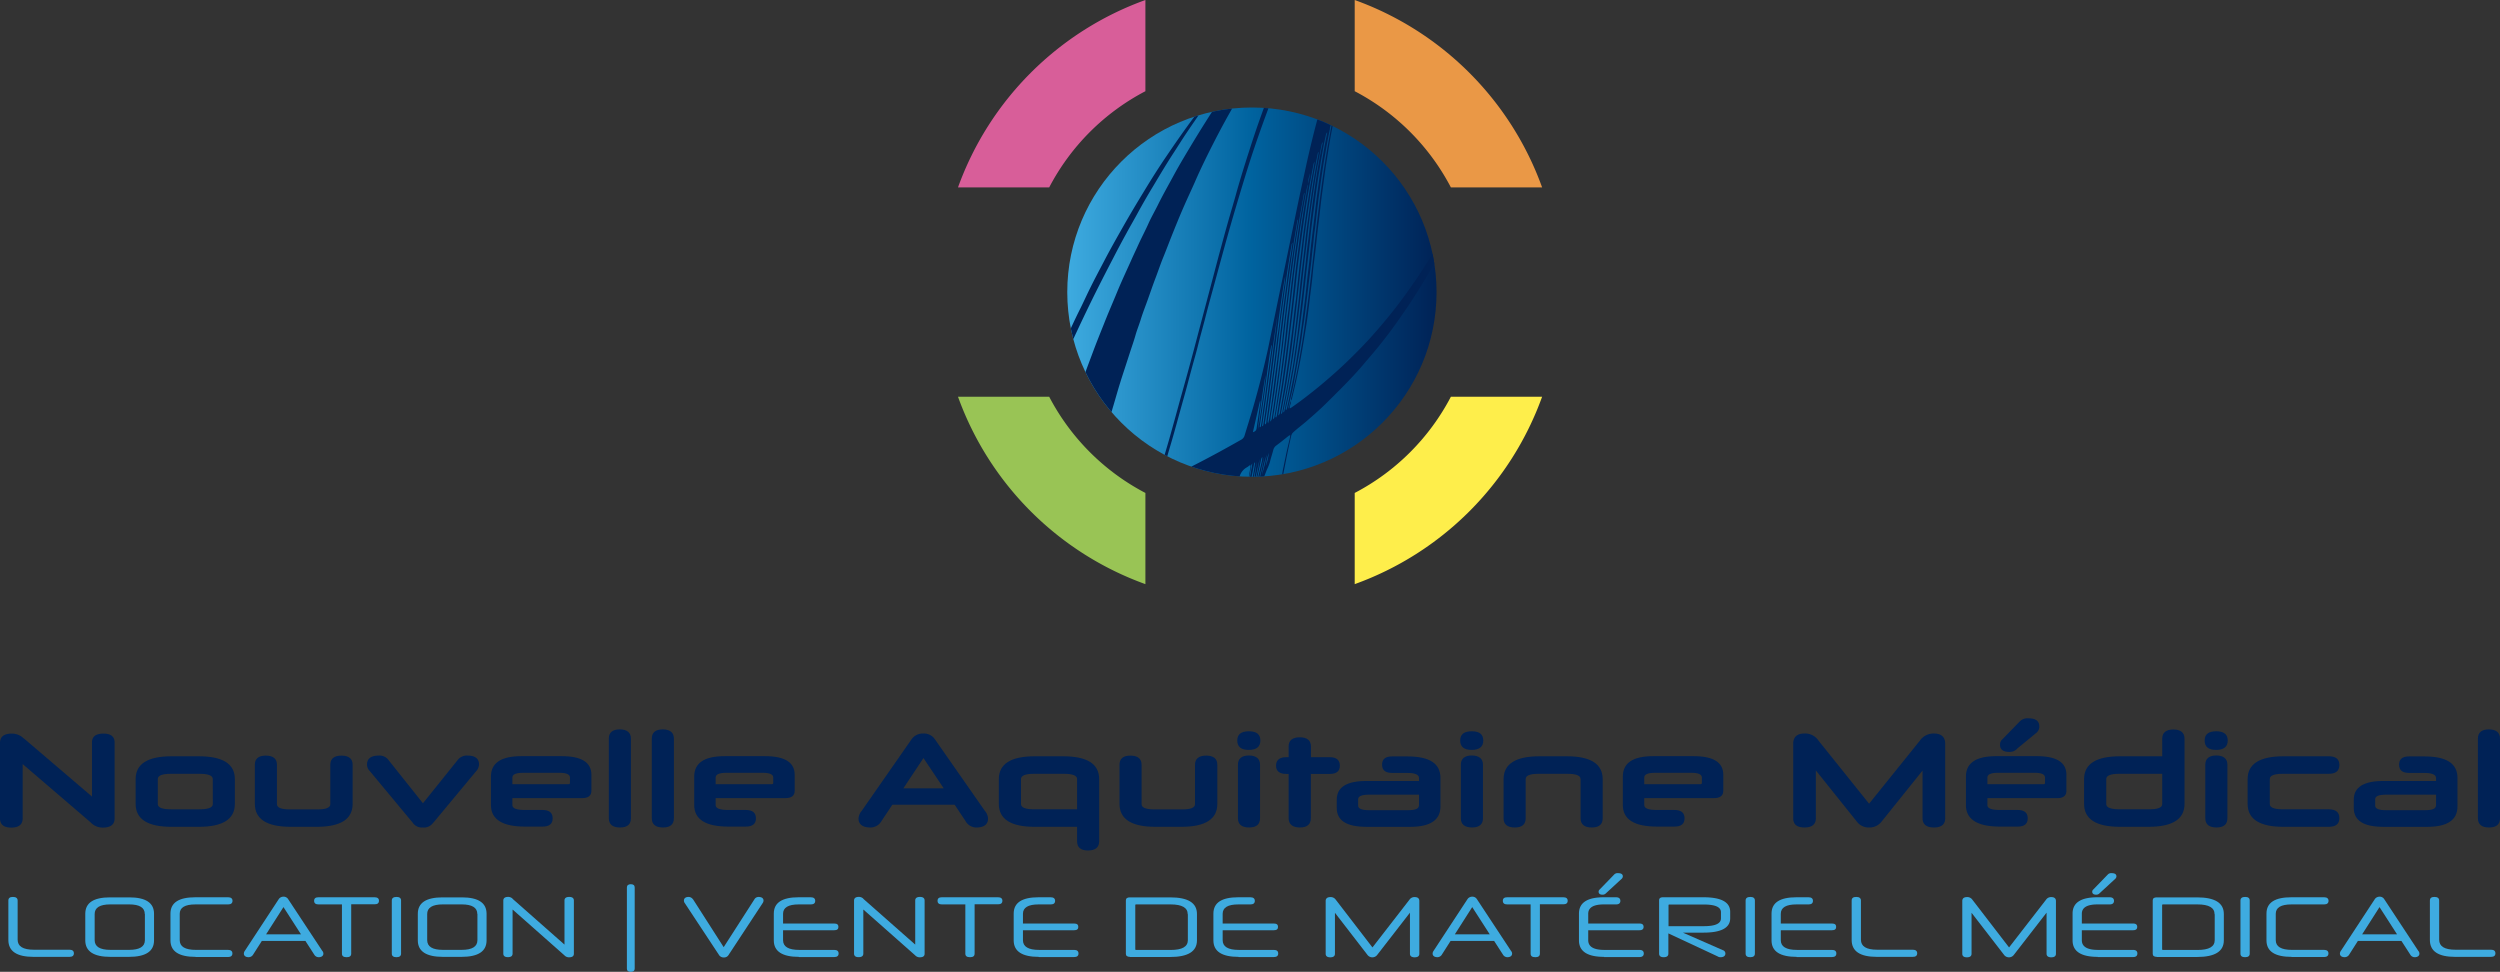 <svg xmlns="http://www.w3.org/2000/svg" xmlns:xlink="http://www.w3.org/1999/xlink" width="308" height="119.729" viewBox="0 0 308 119.729">
  <rect x="0" y="0" width="308" height="119.729" fill="#333333" stroke="none"/>
  <defs>
    <linearGradient id="linear-gradient" y1="0.5" x2="1" y2="0.5" gradientUnits="objectBoundingBox">
      <stop offset="0" stop-color="#3eabe0"/>
      <stop offset="0.5" stop-color="#00639f"/>
      <stop offset="1" stop-color="#002256"/>
    </linearGradient>
    <clipPath id="clip-path">
      <circle id="Ellipse_54" data-name="Ellipse 54" cx="22.747" cy="22.747" r="22.747" fill="url(#linear-gradient)"/>
    </clipPath>
    <linearGradient id="linear-gradient-3" x1="1.749" y1="-1.604" x2="1.385" y2="-2.108" gradientUnits="objectBoundingBox">
      <stop offset="0" stop-color="#002256"/>
      <stop offset="0.5" stop-color="#3eabe0"/>
      <stop offset="0.75" stop-color="#00639f"/>
      <stop offset="1" stop-color="#002256"/>
    </linearGradient>
  </defs>
  <g id="Logo-Web_NAM_alixds" transform="translate(0.01)">
    <g id="Groupe_29" data-name="Groupe 29" transform="translate(-0.01 88.497)">
      <g id="Groupe_27" data-name="Groupe 27">
        <path id="Tracé_71" data-name="Tracé 71" d="M2.933,66.311l8.389,7.165V66.82c0-.743.481-1.1,1.4-1.1s1.389.358,1.389,1.1v9.338c0,.756-.481,1.141-1.458,1.141a2.008,2.008,0,0,1-1.5-.646L2.782,69.474v6.684c0,.756-.468,1.141-1.4,1.141S-.01,76.915-.01,76.158V66.875c0-.77.481-1.155,1.43-1.155a2.022,2.022,0,0,1,1.5.605Z" transform="translate(0.01 -63.836)" fill="#002256"/>
        <path id="Tracé_72" data-name="Tracé 72" d="M16.582,76.442c-2.957,0-4.442-.935-4.442-2.833V70.569c0-1.884,1.485-2.819,4.442-2.819H19.91c2.971,0,4.456.935,4.456,2.819v3.039c0,1.9-1.485,2.833-4.456,2.833H16.582Zm5.061-5.886c0-.426-.55-.646-1.6-.646H16.472c-1.073,0-1.6.22-1.6.646v3.081c0,.426.523.646,1.6.646h3.576c1.059,0,1.6-.22,1.6-.646Z" transform="translate(4.569 -63.074)" fill="#002256"/>
        <path id="Tracé_73" data-name="Tracé 73" d="M27.262,76.464c-2.957,0-4.442-.935-4.442-2.833V68.818c0-.743.44-1.128,1.348-1.128s1.375.385,1.375,1.128v4.855c0,.426.523.646,1.582.646h3.411c1.073,0,1.582-.22,1.582-.646V68.818c0-.743.468-1.128,1.375-1.128s1.375.385,1.375,1.128v4.813c0,1.9-1.485,2.833-4.442,2.833Z" transform="translate(8.577 -63.097)" fill="#002256"/>
        <path id="Tracé_74" data-name="Tracé 74" d="M41.011,75.969a1.364,1.364,0,0,1-1.265.578,1.336,1.336,0,0,1-1.238-.578l-5.281-6.354a1.149,1.149,0,0,1-.358-.839c0-.715.5-1.086,1.417-1.086a1.371,1.371,0,0,1,1.265.591l4.208,5.281L44,68.281a1.42,1.42,0,0,1,1.293-.591c.88,0,1.375.358,1.375,1.086a1.276,1.276,0,0,1-.358.839l-5.281,6.354Z" transform="translate(12.348 -63.097)" fill="#002256"/>
        <path id="Tracé_75" data-name="Tracé 75" d="M46.61,72.911v.853c0,.413.509.605,1.554.605h2.159c.839,0,1.251.344,1.251,1.031s-.413,1.018-1.251,1.018H48.165c-2.792,0-4.194-.894-4.194-2.654V70.257c0-1.678,1.238-2.517,3.754-2.517h4.965c2.434,0,3.658.756,3.658,2.3V72c0,.605-.385.908-1.128.908H46.6Zm0-1.719h6.931c.11,0,.165-.055.165-.151v-.66c0-.4-.426-.591-1.306-.591H47.944c-.894,0-1.334.193-1.334.591v.811Z" transform="translate(16.513 -63.078)" fill="#002256"/>
        <path id="Tracé_76" data-name="Tracé 76" d="M54.53,66.468c0-.743.468-1.128,1.348-1.128s1.375.385,1.375,1.128v9.819c0,.756-.44,1.141-1.348,1.141s-1.375-.385-1.375-1.141Z" transform="translate(20.476 -63.978)" fill="#002256"/>
        <path id="Tracé_77" data-name="Tracé 77" d="M58.38,66.468c0-.743.468-1.128,1.348-1.128s1.375.385,1.375,1.128v9.819c0,.756-.44,1.141-1.348,1.141s-1.375-.385-1.375-1.141Z" transform="translate(21.921 -63.978)" fill="#002256"/>
        <path id="Tracé_78" data-name="Tracé 78" d="M64.82,72.911v.853c0,.413.509.605,1.554.605h2.159c.839,0,1.251.344,1.251,1.031s-.413,1.018-1.251,1.018H66.374c-2.792,0-4.194-.894-4.194-2.654V70.257c0-1.678,1.238-2.517,3.754-2.517H70.9c2.434,0,3.658.756,3.658,2.3V72c0,.605-.385.908-1.128.908H64.807Zm0-1.719h6.931c.11,0,.165-.055.165-.151v-.66c0-.4-.426-.591-1.306-.591H66.154c-.894,0-1.334.193-1.334.591v.811Z" transform="translate(23.347 -63.078)" fill="#002256"/>
        <path id="Tracé_79" data-name="Tracé 79" d="M88.741,74.484H81.067l-1.334,2.008a1.575,1.575,0,0,1-1.348.8c-.963,0-1.485-.385-1.485-1.1a1.592,1.592,0,0,1,.4-.963l6.12-8.788a1.694,1.694,0,0,1,1.472-.729,1.622,1.622,0,0,1,1.43.729l6.134,8.788a1.562,1.562,0,0,1,.4.963c0,.729-.5,1.1-1.472,1.1a1.533,1.533,0,0,1-1.306-.8l-1.334-2.008Zm-6.312-2.022h4.965L84.9,68.736Z" transform="translate(28.87 -63.84)" fill="#002256"/>
        <path id="Tracé_80" data-name="Tracé 80" d="M99.11,76.442h-5.2c-2.957,0-4.442-.935-4.442-2.833V70.569c0-1.884,1.485-2.819,4.442-2.819h3.466c2.971,0,4.456.935,4.456,2.819v7.646c0,.743-.454,1.141-1.375,1.141s-1.348-.4-1.348-1.141V76.442ZM93.8,74.282H99.11V70.556c0-.426-.55-.646-1.6-.646H93.8c-1.073,0-1.6.22-1.6.646v3.081C92.207,74.062,92.729,74.282,93.8,74.282Z" transform="translate(33.587 -63.074)" fill="#002256"/>
        <path id="Tracé_81" data-name="Tracé 81" d="M104.722,76.464c-2.957,0-4.442-.935-4.442-2.833V68.818c0-.743.44-1.128,1.348-1.128S103,68.075,103,68.818v4.855c0,.426.523.646,1.582.646H108c1.073,0,1.582-.22,1.582-.646V68.818c0-.743.468-1.128,1.375-1.128s1.375.385,1.375,1.128v4.813c0,1.9-1.485,2.833-4.442,2.833Z" transform="translate(37.643 -63.097)" fill="#002256"/>
        <path id="Tracé_82" data-name="Tracé 82" d="M112.26,67.807c-.963,0-1.43-.385-1.43-1.155s.481-1.141,1.43-1.141,1.417.385,1.417,1.141S113.2,67.807,112.26,67.807Zm-1.348,1.815c0-.743.468-1.128,1.348-1.128s1.375.385,1.375,1.128v6.6c0,.756-.44,1.141-1.348,1.141s-1.375-.385-1.375-1.141Z" transform="translate(41.602 -63.915)" fill="#002256"/>
        <path id="Tracé_83" data-name="Tracé 83" d="M118.591,70.561v5.46c0,.756-.468,1.141-1.348,1.141s-1.389-.385-1.389-1.141v-5.46h-.3c-.825,0-1.251-.344-1.251-1.018s.426-1.045,1.251-1.045h.3v-1.32c0-.743.468-1.128,1.375-1.128s1.375.385,1.375,1.128V68.5h2.31c.825,0,1.251.344,1.251,1.045s-.426,1.018-1.251,1.018H118.6Z" transform="translate(42.904 -63.712)" fill="#002256"/>
        <path id="Tracé_84" data-name="Tracé 84" d="M123.4,76.438c-2.448,0-3.658-.77-3.658-2.324V73.1c0-1.554,1.224-2.31,3.658-2.31h6.477v-.358c0-.413-.481-.633-1.43-.633h-1.884c-.825,0-1.238-.33-1.238-1.018s.413-1.018,1.238-1.018h1.884c2.723,0,4.071.866,4.071,2.654v3.507c0,1.678-1.238,2.517-3.754,2.517H123.4Zm6.477-2.627V72.477H123.7c-.88,0-1.32.193-1.32.55v.811c0,.358.44.55,1.32.55h4.813c.894,0,1.348-.179,1.348-.564Z" transform="translate(44.946 -63.07)" fill="#002256"/>
        <path id="Tracé_85" data-name="Tracé 85" d="M132.23,67.807c-.963,0-1.43-.385-1.43-1.155s.481-1.141,1.43-1.141,1.416.385,1.416,1.141S133.165,67.807,132.23,67.807Zm-1.348,1.815c0-.743.468-1.128,1.348-1.128s1.375.385,1.375,1.128v6.6c0,.756-.44,1.141-1.348,1.141s-1.375-.385-1.375-1.141Z" transform="translate(49.096 -63.915)" fill="#002256"/>
        <path id="Tracé_86" data-name="Tracé 86" d="M144.165,70.556c0-.426-.523-.646-1.6-.646h-3.576c-1.059,0-1.582.22-1.582.646v4.827c0,.756-.44,1.141-1.348,1.141s-1.375-.385-1.375-1.141v-4.8c0-1.9,1.485-2.833,4.442-2.833h3.328c2.957,0,4.442.935,4.442,2.833v4.8c0,.756-.44,1.141-1.348,1.141s-1.375-.385-1.375-1.141V70.556Z" transform="translate(50.556 -63.074)" fill="#002256"/>
        <path id="Tracé_87" data-name="Tracé 87" d="M148.01,72.911v.853c0,.413.509.605,1.554.605h2.159c.839,0,1.251.344,1.251,1.031s-.413,1.018-1.251,1.018h-2.159c-2.792,0-4.195-.894-4.195-2.654V70.257c0-1.678,1.238-2.517,3.754-2.517h4.965c2.434,0,3.658.756,3.658,2.3V72c0,.605-.385.908-1.128.908H148Zm0-1.719h6.931c.11,0,.165-.055.165-.151v-.66c0-.4-.426-.591-1.306-.591h-4.456c-.894,0-1.334.193-1.334.591v.811Z" transform="translate(54.563 -63.078)" fill="#002256"/>
        <path id="Tracé_88" data-name="Tracé 88" d="M176.569,70.276l-5.047,6.285a1.858,1.858,0,0,1-1.54.729,1.815,1.815,0,0,1-1.513-.729l-5.047-6.3v5.886c0,.756-.468,1.141-1.4,1.141s-1.389-.385-1.389-1.141V66.961c0-.825.481-1.251,1.4-1.251a1.972,1.972,0,0,1,1.719.88l6.23,7.77,6.257-7.77a2.052,2.052,0,0,1,1.719-.88c.921,0,1.4.44,1.4,1.251v9.187c0,.756-.468,1.141-1.389,1.141s-1.4-.385-1.4-1.141V70.276Z" transform="translate(60.29 -63.84)" fill="#002256"/>
        <path id="Tracé_89" data-name="Tracé 89" d="M178.75,74.183v.853c0,.413.509.605,1.554.605h2.159c.839,0,1.251.344,1.251,1.031s-.413,1.018-1.251,1.018H180.3c-2.792,0-4.195-.894-4.195-2.654V71.529c0-1.678,1.238-2.517,3.754-2.517h4.965c2.434,0,3.658.756,3.658,2.3v1.967c0,.605-.385.908-1.128.908h-8.623Zm0-1.719h6.931c.11,0,.165-.055.165-.151v-.66c0-.4-.426-.591-1.306-.591h-4.456c-.894,0-1.334.193-1.334.591v.811Zm3.658-4.36a1.262,1.262,0,0,1-.976.385c-.743,0-1.128-.3-1.128-.88a.827.827,0,0,1,.275-.66l2.118-2.173a1.315,1.315,0,0,1,1.1-.426c.908,0,1.348.33,1.348,1a1,1,0,0,1-.426.839L182.395,68.1Z" transform="translate(66.098 -64.35)" fill="#002256"/>
        <path id="Tracé_90" data-name="Tracé 90" d="M191.132,77.342c-2.957,0-4.442-.935-4.442-2.833V71.47c0-1.884,1.485-2.819,4.442-2.819h5.185V66.478c0-.743.481-1.128,1.375-1.128s1.375.385,1.375,1.128v8.031c0,1.9-1.485,2.833-4.456,2.833h-3.466Zm5.185-2.806V70.81h-5.295c-1.059,0-1.6.22-1.6.646v3.081c0,.426.55.646,1.6.646h3.713c1.073,0,1.582-.22,1.582-.646Z" transform="translate(70.068 -63.975)" fill="#002256"/>
        <path id="Tracé_91" data-name="Tracé 91" d="M198.92,67.807c-.963,0-1.43-.385-1.43-1.155s.481-1.141,1.43-1.141,1.417.385,1.417,1.141S199.855,67.807,198.92,67.807Zm-1.348,1.815c0-.743.468-1.128,1.348-1.128s1.375.385,1.375,1.128v6.6c0,.756-.44,1.141-1.348,1.141s-1.375-.385-1.375-1.141Z" transform="translate(74.121 -63.915)" fill="#002256"/>
        <path id="Tracé_92" data-name="Tracé 92" d="M205.782,76.442c-2.957,0-4.442-.935-4.442-2.833V70.569c0-1.884,1.485-2.819,4.442-2.819h5.542c.88,0,1.32.344,1.32,1.073s-.44,1.086-1.32,1.086h-5.652c-1.073,0-1.6.22-1.6.646v3.081c0,.426.523.646,1.6.646h5.652c.88,0,1.32.358,1.32,1.086s-.44,1.073-1.32,1.073Z" transform="translate(75.566 -63.074)" fill="#002256"/>
        <path id="Tracé_93" data-name="Tracé 93" d="M214.508,76.438c-2.448,0-3.658-.77-3.658-2.324V73.1c0-1.554,1.224-2.31,3.658-2.31h6.477v-.358c0-.413-.481-.633-1.43-.633h-1.884c-.825,0-1.238-.33-1.238-1.018s.413-1.018,1.238-1.018h1.884c2.723,0,4.071.866,4.071,2.654v3.507c0,1.678-1.238,2.517-3.754,2.517h-5.363Zm6.477-2.627V72.477h-6.175c-.88,0-1.32.193-1.32.55v.811c0,.358.44.55,1.32.55h4.813c.894,0,1.348-.179,1.348-.564Z" transform="translate(79.134 -63.07)" fill="#002256"/>
        <path id="Tracé_94" data-name="Tracé 94" d="M221.97,66.468c0-.743.468-1.128,1.348-1.128s1.375.385,1.375,1.128v9.819c0,.756-.44,1.141-1.348,1.141s-1.375-.385-1.375-1.141Z" transform="translate(83.307 -63.978)" fill="#002256"/>
      </g>
      <g id="Groupe_28" data-name="Groupe 28" transform="translate(1.031 19.075)">
        <path id="Tracé_95" data-name="Tracé 95" d="M3.848,87.735c-2.063,0-3.108-.688-3.108-2.077V80.79c0-.3.193-.44.564-.44s.578.151.578.44v4.827c0,.825.66,1.238,2.008,1.238H8.276c.344,0,.536.151.536.44s-.179.44-.536.44H3.834Z" transform="translate(-0.74 -77.421)" fill="#3eabe0"/>
        <path id="Tracé_96" data-name="Tracé 96" d="M10.738,87.72c-2.063,0-3.108-.674-3.108-2.035V82.412q0-2.022,3.053-2.022h2.365q3.053,0,3.053,2.022v3.273c0,1.361-1.031,2.035-3.108,2.035Zm4.222-5.281c0-.784-.646-1.183-1.925-1.183H10.711c-1.279,0-1.925.4-1.925,1.183v3.218c0,.8.646,1.2,1.953,1.2h2.283c1.306,0,1.953-.4,1.953-1.2V82.439Z" transform="translate(1.845 -77.406)" fill="#3eabe0"/>
        <path id="Tracé_97" data-name="Tracé 97" d="M18.368,87.724c-2.063,0-3.108-.674-3.108-2.035v-3.3c0-1.334,1.018-2.008,3.053-2.008H22.37c.344,0,.536.151.536.44s-.193.44-.536.44H18.327c-1.279,0-1.925.385-1.925,1.155v3.246c0,.8.66,1.2,2.008,1.2h3.947c.344,0,.536.151.536.44s-.193.44-.536.44h-4Z" transform="translate(4.709 -77.409)" fill="#3eabe0"/>
        <path id="Tracé_98" data-name="Tracé 98" d="M29.4,85.776h-5.35l-1.086,1.705a.637.637,0,0,1-.55.3c-.344,0-.578-.165-.578-.44a.586.586,0,0,1,.11-.33l4.194-6.395a.7.7,0,0,1,.578-.289.645.645,0,0,1,.564.289L31.494,87a.506.506,0,0,1,.138.344c0,.275-.234.44-.578.44a.631.631,0,0,1-.536-.3l-1.1-1.705Zm-4.827-.811h4.3l-2.159-3.356Z" transform="translate(7.178 -77.428)" fill="#3eabe0"/>
        <path id="Tracé_99" data-name="Tracé 99" d="M31.554,81.26H28.666c-.344,0-.536-.138-.536-.44s.179-.44.536-.44h6.917c.358,0,.536.151.536.426,0,.3-.179.44-.536.44H32.7v6.079c0,.3-.193.44-.564.44-.4,0-.578-.151-.578-.44V81.246Z" transform="translate(9.538 -77.409)" fill="#3eabe0"/>
        <path id="Tracé_100" data-name="Tracé 100" d="M35.09,80.79c0-.3.206-.44.591-.44.358,0,.55.151.55.44v6.546c0,.3-.206.44-.578.44s-.564-.151-.564-.44V80.79Z" transform="translate(12.15 -77.421)" fill="#3eabe0"/>
        <path id="Tracé_101" data-name="Tracé 101" d="M40.528,87.72c-2.063,0-3.108-.674-3.108-2.035V82.412q0-2.022,3.053-2.022h2.365q3.053,0,3.053,2.022v3.273c0,1.361-1.031,2.035-3.108,2.035H40.528Zm4.222-5.281c0-.784-.646-1.183-1.925-1.183H40.5c-1.279,0-1.925.4-1.925,1.183v3.218c0,.8.646,1.2,1.953,1.2h2.283c1.306,0,1.953-.4,1.953-1.2V82.439Z" transform="translate(13.024 -77.406)" fill="#3eabe0"/>
        <path id="Tracé_102" data-name="Tracé 102" d="M46.221,80.584l6.395,5.639V80.79c0-.289.193-.44.578-.44s.578.151.578.44v6.56c0,.3-.206.44-.605.44a.762.762,0,0,1-.564-.248L46.221,81.9v5.432c0,.3-.206.44-.578.44s-.564-.151-.564-.44V80.8c0-.3.206-.454.591-.454a.769.769,0,0,1,.564.234Z" transform="translate(15.898 -77.421)" fill="#3eabe0"/>
        <path id="Tracé_103" data-name="Tracé 103" d="M56.15,79.609c0-.248.165-.4.481-.4s.481.138.481.4v10c0,.248-.165.4-.481.4s-.481-.138-.481-.4Z" transform="translate(20.052 -77.848)" fill="#3eabe0"/>
        <path id="Tracé_104" data-name="Tracé 104" d="M62.388,80.653l3.768,5.886,3.782-5.886a.585.585,0,0,1,.536-.3c.358,0,.591.165.591.44a.584.584,0,0,1-.124.344l-4.194,6.381a.639.639,0,0,1-.578.289.669.669,0,0,1-.578-.289L61.37,81.12a.5.5,0,0,1-.11-.33c0-.275.22-.44.578-.44a.664.664,0,0,1,.536.3Z" transform="translate(21.97 -77.421)" fill="#3eabe0"/>
        <path id="Tracé_105" data-name="Tracé 105" d="M72.418,87.724c-2.063,0-3.108-.674-3.108-2.035v-3.3c0-1.334,1.018-2.008,3.053-2.008h1.513c.344,0,.536.151.536.44s-.179.44-.536.44h-1.5c-1.279,0-1.925.385-1.925,1.155v1.2h6.312c.344,0,.509.138.509.413s-.165.413-.509.413H70.451v1.224c0,.8.66,1.2,2.008,1.2h4.3c.358,0,.536.151.536.44s-.179.44-.536.44H72.4Z" transform="translate(24.991 -77.409)" fill="#3eabe0"/>
        <path id="Tracé_106" data-name="Tracé 106" d="M77.641,80.584l6.395,5.639V80.79c0-.289.193-.44.578-.44s.578.151.578.44v6.56c0,.3-.206.44-.605.44a.762.762,0,0,1-.564-.248L77.641,81.9v5.432c0,.3-.206.44-.578.44s-.564-.151-.564-.44V80.8c0-.3.206-.454.591-.454a.769.769,0,0,1,.564.234Z" transform="translate(27.689 -77.421)" fill="#3eabe0"/>
        <path id="Tracé_107" data-name="Tracé 107" d="M87.4,81.26H84.516c-.344,0-.536-.138-.536-.44s.179-.44.536-.44h6.917c.358,0,.536.151.536.426,0,.3-.179.44-.536.44H88.546v6.079c0,.3-.193.44-.564.44-.4,0-.578-.151-.578-.44V81.246Z" transform="translate(30.495 -77.409)" fill="#3eabe0"/>
        <path id="Tracé_108" data-name="Tracé 108" d="M93.908,87.724c-2.063,0-3.108-.674-3.108-2.035v-3.3c0-1.334,1.018-2.008,3.053-2.008h1.513c.344,0,.536.151.536.44s-.179.44-.536.44h-1.5c-1.279,0-1.925.385-1.925,1.155v1.2h6.312c.344,0,.509.138.509.413s-.165.413-.509.413H91.941v1.224c0,.8.66,1.2,2.008,1.2h4.3c.358,0,.536.151.536.44s-.179.44-.536.44h-4.36Z" transform="translate(33.055 -77.409)" fill="#3eabe0"/>
        <path id="Tracé_109" data-name="Tracé 109" d="M101.359,87.72c-.33,0-.509-.124-.509-.371V80.761c0-.248.165-.371.481-.371h4.978c2.2,0,3.3.674,3.3,2.049v3.246c0,1.361-1.1,2.049-3.3,2.049h-4.965Zm7.11-5.253c0-.8-.7-1.21-2.1-1.21h-4.277s-.083.014-.083.069V86.8s.027.069.083.069h4.277c1.417,0,2.118-.4,2.118-1.21V82.48Z" transform="translate(36.826 -77.406)" fill="#3eabe0"/>
        <path id="Tracé_110" data-name="Tracé 110" d="M111.8,87.724c-2.063,0-3.108-.674-3.108-2.035v-3.3c0-1.334,1.018-2.008,3.053-2.008h1.513c.344,0,.536.151.536.44s-.179.44-.536.44h-1.5c-1.279,0-1.925.385-1.925,1.155v1.2h6.312c.344,0,.509.138.509.413s-.165.413-.509.413h-6.312v1.224c0,.8.66,1.2,2.008,1.2h4.3c.358,0,.536.151.536.44s-.179.44-.536.44h-4.36Z" transform="translate(39.768 -77.409)" fill="#3eabe0"/>
        <path id="Tracé_111" data-name="Tracé 111" d="M129.133,82.285,125.09,87.5a.75.75,0,0,1-1.183,0l-4.016-5.2v5.047c0,.3-.206.44-.578.44s-.564-.151-.564-.44v-6.5c0-.316.206-.481.578-.481a.756.756,0,0,1,.66.316l4.525,5.886,4.552-5.872a.742.742,0,0,1,.646-.33c.385,0,.578.165.578.481v6.5c0,.3-.206.44-.578.44s-.578-.151-.578-.44V82.285Z" transform="translate(43.543 -77.417)" fill="#3eabe0"/>
        <path id="Tracé_112" data-name="Tracé 112" d="M135.894,85.776h-5.35l-1.086,1.705a.637.637,0,0,1-.55.3c-.344,0-.578-.165-.578-.44a.586.586,0,0,1,.11-.33l4.194-6.395a.7.7,0,0,1,.578-.289.645.645,0,0,1,.564.289L137.984,87a.506.506,0,0,1,.138.344c0,.275-.234.44-.578.44a.631.631,0,0,1-.536-.3l-1.1-1.705Zm-4.827-.811h4.3l-2.159-3.356Z" transform="translate(47.138 -77.428)" fill="#3eabe0"/>
        <path id="Tracé_113" data-name="Tracé 113" d="M138.044,81.26h-2.888c-.344,0-.536-.138-.536-.44s.179-.44.536-.44h6.917c.358,0,.536.151.536.426,0,.3-.179.44-.536.44h-2.888v6.079c0,.3-.193.44-.564.44-.4,0-.578-.151-.578-.44V81.246Z" transform="translate(49.498 -77.409)" fill="#3eabe0"/>
        <path id="Tracé_114" data-name="Tracé 114" d="M144.548,88.534c-2.063,0-3.108-.674-3.108-2.035V83.2c0-1.334,1.018-2.008,3.053-2.008h1.513c.344,0,.536.151.536.44s-.179.44-.536.44h-1.5c-1.279,0-1.925.385-1.925,1.155v1.2h6.312c.344,0,.509.138.509.413s-.165.413-.509.413h-6.312v1.224c0,.8.66,1.2,2.008,1.2h4.3c.358,0,.536.151.536.44s-.179.44-.536.44h-4.36Zm.206-7.825a.536.536,0,0,1-.413.165c-.3,0-.481-.124-.481-.371a.353.353,0,0,1,.124-.261l1.8-1.857a.563.563,0,0,1,.454-.165c.4,0,.605.124.605.4a.426.426,0,0,1-.165.316l-1.925,1.774Z" transform="translate(52.057 -78.22)" fill="#3eabe0"/>
        <path id="Tracé_115" data-name="Tracé 115" d="M149.761,84.85v2.475c0,.3-.206.44-.578.44s-.564-.151-.564-.44V80.751c0-.248.165-.371.481-.371h4.978c2.187,0,3.3.591,3.3,1.8v.784q0,1.774-3.3,1.774h-2.53l4.923,2.159a.428.428,0,0,1,.316.413c0,.275-.206.454-.578.454a.631.631,0,0,1-.4-.11l-6.037-2.819Zm0-.908h4.36c1.417,0,2.118-.316,2.118-.963v-.756q0-.949-2.1-.949h-4.277s-.083.014-.083.069v2.613Z" transform="translate(54.751 -77.409)" fill="#3eabe0"/>
        <path id="Tracé_116" data-name="Tracé 116" d="M156.37,80.79c0-.3.206-.44.591-.44.358,0,.55.151.55.44v6.546c0,.3-.206.44-.578.44s-.564-.151-.564-.44V80.79Z" transform="translate(57.66 -77.421)" fill="#3eabe0"/>
        <path id="Tracé_117" data-name="Tracé 117" d="M161.8,87.724c-2.063,0-3.108-.674-3.108-2.035v-3.3c0-1.334,1.018-2.008,3.053-2.008h1.513c.344,0,.536.151.536.44s-.179.44-.536.44h-1.5c-1.279,0-1.925.385-1.925,1.155v1.2h6.312c.344,0,.509.138.509.413s-.165.413-.509.413h-6.312v1.224c0,.8.66,1.2,2.008,1.2h4.3c.358,0,.536.151.536.44s-.179.44-.536.44h-4.359Z" transform="translate(58.53 -77.409)" fill="#3eabe0"/>
        <path id="Tracé_118" data-name="Tracé 118" d="M168.978,87.735c-2.063,0-3.108-.688-3.108-2.077V80.79c0-.3.193-.44.564-.44s.578.151.578.44v4.827c0,.825.66,1.238,2.008,1.238h4.387c.344,0,.536.151.536.44s-.179.44-.536.44h-4.442Z" transform="translate(61.224 -77.421)" fill="#3eabe0"/>
        <path id="Tracé_119" data-name="Tracé 119" d="M186.163,82.285,182.12,87.5a.75.75,0,0,1-1.183,0l-4.016-5.2v5.047c0,.3-.206.44-.578.44s-.564-.151-.564-.44v-6.5c0-.316.206-.481.578-.481a.756.756,0,0,1,.66.316l4.525,5.886,4.552-5.872a.742.742,0,0,1,.646-.33c.385,0,.578.165.578.481v6.5c0,.3-.206.44-.578.44s-.578-.151-.578-.44V82.285Z" transform="translate(64.943 -77.417)" fill="#3eabe0"/>
        <path id="Tracé_120" data-name="Tracé 120" d="M188.768,88.534c-2.063,0-3.108-.674-3.108-2.035V83.2c0-1.334,1.018-2.008,3.053-2.008h1.513c.344,0,.536.151.536.44s-.179.44-.536.44h-1.5c-1.279,0-1.925.385-1.925,1.155v1.2h6.312c.344,0,.509.138.509.413s-.165.413-.509.413H186.8v1.224c0,.8.66,1.2,2.008,1.2h4.3c.358,0,.536.151.536.44s-.179.44-.536.44h-4.36Zm.206-7.825a.536.536,0,0,1-.413.165c-.3,0-.481-.124-.481-.371a.353.353,0,0,1,.124-.261l1.8-1.857a.563.563,0,0,1,.454-.165c.4,0,.605.124.605.4a.426.426,0,0,1-.165.316l-1.925,1.774Z" transform="translate(68.65 -78.22)" fill="#3eabe0"/>
        <path id="Tracé_121" data-name="Tracé 121" d="M193.349,87.72c-.33,0-.509-.124-.509-.371V80.761c0-.248.165-.371.481-.371H198.3c2.187,0,3.3.674,3.3,2.049v3.246c0,1.361-1.1,2.049-3.3,2.049h-4.965Zm7.11-5.253c0-.8-.7-1.21-2.1-1.21h-4.277s-.083.014-.083.069V86.8s.027.069.083.069h4.277c1.417,0,2.118-.4,2.118-1.21V82.48Z" transform="translate(71.345 -77.406)" fill="#3eabe0"/>
        <path id="Tracé_122" data-name="Tracé 122" d="M200.7,80.79c0-.3.206-.44.591-.44.358,0,.55.151.55.44v6.546c0,.3-.206.44-.578.44s-.564-.151-.564-.44V80.79Z" transform="translate(74.294 -77.421)" fill="#3eabe0"/>
        <path id="Tracé_123" data-name="Tracé 123" d="M206.138,87.724c-2.063,0-3.108-.674-3.108-2.035v-3.3c0-1.334,1.018-2.008,3.053-2.008h4.057c.344,0,.536.151.536.44s-.193.44-.536.44H206.1c-1.279,0-1.925.385-1.925,1.155v3.246c0,.8.66,1.2,2.008,1.2h3.947c.344,0,.536.151.536.44s-.193.44-.536.44h-4Z" transform="translate(75.168 -77.409)" fill="#3eabe0"/>
        <path id="Tracé_124" data-name="Tracé 124" d="M217.174,85.776h-5.35l-1.086,1.705a.637.637,0,0,1-.55.3c-.344,0-.578-.165-.578-.44a.586.586,0,0,1,.11-.33l4.195-6.395a.7.7,0,0,1,.578-.289.645.645,0,0,1,.564.289L219.264,87a.506.506,0,0,1,.138.344c0,.275-.234.44-.578.44a.631.631,0,0,1-.536-.3l-1.1-1.705Zm-4.827-.811h4.3l-2.159-3.356Z" transform="translate(77.638 -77.428)" fill="#3eabe0"/>
        <path id="Tracé_125" data-name="Tracé 125" d="M220.778,87.735c-2.063,0-3.108-.688-3.108-2.077V80.79c0-.3.193-.44.564-.44s.578.151.578.44v4.827c0,.825.66,1.238,2.008,1.238h4.387c.344,0,.536.151.536.44s-.179.44-.536.44h-4.442Z" transform="translate(80.662 -77.421)" fill="#3eabe0"/>
      </g>
    </g>
    <g id="Groupe_34" data-name="Groupe 34" transform="translate(118.014)">
      <g id="Groupe_30" data-name="Groupe 30">
        <path id="Tracé_126" data-name="Tracé 126" d="M121.35,11.236A28.012,28.012,0,0,1,133.2,23.09H144.44A38.375,38.375,0,0,0,121.35,0Z" transform="translate(-72.474)" fill="#ea9846"/>
        <path id="Tracé_127" data-name="Tracé 127" d="M97.046,23.09A28.012,28.012,0,0,1,108.9,11.236V0A38.375,38.375,0,0,0,85.81,23.09Z" transform="translate(-85.81)" fill="#d85e99"/>
        <path id="Tracé_128" data-name="Tracé 128" d="M108.9,47.395A28.012,28.012,0,0,1,97.046,35.54H85.81A38.375,38.375,0,0,0,108.9,58.63V47.395Z" transform="translate(-85.81 13.336)" fill="#99c455"/>
        <path id="Tracé_129" data-name="Tracé 129" d="M133.2,35.54A28.012,28.012,0,0,1,121.35,47.395V58.63a38.375,38.375,0,0,0,23.09-23.09Z" transform="translate(-72.474 13.336)" fill="#feee4b"/>
      </g>
      <path id="Tracé_130" data-name="Tracé 130" d="M90.71,26.03Z" transform="translate(-83.971 9.768)" fill="#fff"/>
      <g id="Groupe_33" data-name="Groupe 33" transform="translate(13.024 13.244)">
        <g id="Groupe_32" data-name="Groupe 32" transform="translate(0.44)">
          <circle id="Ellipse_53" data-name="Ellipse 53" cx="22.747" cy="22.747" r="22.747" fill="url(#linear-gradient)"/>
          <g id="Groupe_31" data-name="Groupe 31" clip-path="url(#clip-path)">
            <path id="Tracé_131" data-name="Tracé 131" d="M122.121,67.169a13.366,13.366,0,0,1,.3-1.678c.22-1.169.44-2.338.619-3.507,0-.069.041-.138,0-.193-.1-.055-.151.028-.206.069a1.668,1.668,0,0,1-.193.138,1.872,1.872,0,0,0-.935,1.155c-.536,1.417-1.155,2.806-1.815,4.167-.591,1.224-1.224,2.434-1.925,3.589s-1.43,2.255-2.228,3.328a18.316,18.316,0,0,1-1.788,2.063q-1.98,1.939-3.919,3.919a17.484,17.484,0,0,1-2.228,1.8c-.8.578-1.609,1.128-2.448,1.623a.575.575,0,0,0-.248.316c-.206.55-.426,1.086-.633,1.623a1.128,1.128,0,0,1-.33.509c-.234.206-.44.468-.729.688a1.273,1.273,0,0,1,.193-.633c.069-.22.179-.426.261-.633s.179-.4.261-.591a2.367,2.367,0,0,0,.22-.591c-.083-.069-.138,0-.193.027-1.224.646-2.434,1.293-3.7,1.857-1.293.578-2.613,1.086-3.933,1.568-1.279.468-2.572.88-3.864,1.279-.509.151-1.031.3-1.54.44a.424.424,0,0,0-.344.358c-.344,1.5-.605,3.026-.866,4.538-.151.825-.289,1.664-.44,2.489-.014.11,0,.261-.138.289-.11.027-.179-.1-.248-.165-.7-.715-.619-.413-.4-1.375a49.788,49.788,0,0,1,1.4-4.9c.11-.316.234-.646.344-.949-.083-.11-.165-.055-.234-.041-.811.22-1.623.44-2.448.66l-2.269.619c-.55.151-1.086.316-1.637.481a.3.3,0,0,1-.344-.083c-.261-.275-.536-.536-.8-.8-.151-.151-.124-.22.069-.289.468-.151.935-.289,1.4-.426a.6.6,0,0,0,.481-.5c.4-1.54.908-3.067,1.375-4.58.344-1.114.674-2.228,1.031-3.342.536-1.678,1.086-3.369,1.623-5.047.371-1.141.77-2.269,1.128-3.411.316-1.018.7-2.022,1.059-3.039.289-.839.591-1.678.894-2.517.5-1.375.99-2.75,1.513-4.112.523-1.4,1.045-2.806,1.582-4.195.7-1.774,1.43-3.534,2.132-5.308.275-.7.591-1.389.88-2.077.729-1.747,1.5-3.479,2.283-5.2.646-1.43,1.293-2.847,1.994-4.236.4-.811.77-1.637,1.169-2.434.536-1.086,1.1-2.145,1.664-3.218.756-1.458,1.568-2.888,2.379-4.318s1.664-2.861,2.53-4.277c.921-1.527,1.87-3.026,2.874-4.5,1.073-1.582,2.173-3.163,3.314-4.69.674-.894,1.361-1.774,2.022-2.682.715-.976,1.513-1.884,2.255-2.833.083-.11.206-.22.3-.33.083.083,0,.138-.027.179-.358.509-.743,1-1.141,1.5-.371.481-.715.976-1.073,1.458-1.086,1.485-2.132,2.984-3.163,4.511-.578.853-1.114,1.719-1.678,2.585-.894,1.375-1.733,2.792-2.572,4.194-.633,1.045-1.238,2.1-1.829,3.177-.468.866-.963,1.705-1.43,2.572-.55,1-1.086,2.008-1.609,3.026-.619,1.183-1.224,2.365-1.829,3.562-.921,1.829-1.8,3.658-2.668,5.515-.605,1.279-1.155,2.585-1.747,3.864-.591,1.32-1.141,2.668-1.692,4-.591,1.417-1.183,2.847-1.747,4.277-.426,1.086-.825,2.173-1.251,3.259-.275.688-.509,1.389-.77,2.077-.413,1.073-.784,2.173-1.2,3.246-.344.866-.619,1.76-.935,2.64-.275.811-.564,1.609-.839,2.42-.371,1.086-.729,2.159-1.073,3.246-.248.8-.55,1.568-.8,2.365-.454,1.4-.88,2.806-1.334,4.208-.165.536-.316,1.073-.523,1.582a5.272,5.272,0,0,0-.248.88,4.157,4.157,0,0,1-.165.44c-.234.8-.481,1.6-.729,2.379-.261.853-.55,1.692-.756,2.544-.041.151-.11.3-.165.454s0,.206.165.179a2.889,2.889,0,0,0,.33-.083l2.64-.743c.646-.179,1.293-.358,1.953-.523a.482.482,0,0,0,.413-.426q.392-1.753.949-3.466a32.806,32.806,0,0,1,1.54-4.057,4.165,4.165,0,0,0,.261-.921c.234-1.018.564-2.022.8-3.039.275-1.155.619-2.283.908-3.438.165-.633.358-1.251.523-1.87.22-.8.44-1.582.674-2.365.275-.99.591-1.967.88-2.943.344-1.155.688-2.31,1.031-3.479.083-.289.193-.564.289-.839.481-1.472.921-2.957,1.43-4.428.358-1.018.674-2.035,1.045-3.039.44-1.169.839-2.365,1.265-3.548.289-.8.591-1.582.88-2.365.44-1.183.908-2.338,1.375-3.507.509-1.306,1.073-2.585,1.609-3.892s1.141-2.585,1.719-3.878c.289-.66.605-1.306.894-1.953.413-.908.88-1.774,1.279-2.682.371-.811.825-1.582,1.21-2.379.605-1.21,1.279-2.393,1.925-3.589.688-1.265,1.43-2.489,2.173-3.727q1.63-2.7,3.356-5.322c1.059-1.6,2.159-3.136,3.3-4.662.853-1.155,1.719-2.31,2.627-3.411.715-.853,1.444-1.705,2.173-2.544,1.183-1.348,2.434-2.627,3.672-3.919.578-.605,1.2-1.155,1.8-1.733.4-.385.811-.729,1.224-1.1.811-.756,1.623-1.513,2.489-2.2.921-.743,1.857-1.472,2.847-2.145.853-.578,1.678-1.2,2.558-1.705.248-.138.481-.3.715-.454a1.825,1.825,0,0,1,.578-.261c-.88.674-1.829,1.251-2.737,1.98a.783.783,0,0,0,.371-.124,20.834,20.834,0,0,1,3.521-1.5,26.179,26.179,0,0,1,4.47-.976c.344-.041.674-.083,1.018-.11a1.765,1.765,0,0,0,.7-.234c.894-.481,1.815-.908,2.75-1.32a25.447,25.447,0,0,1,3.259-1.141,32.242,32.242,0,0,1,4.552-.949c.894-.124,1.788-.165,2.7-.248a.78.78,0,0,1,.4.041c.028,0,.041.055.055.083s-.028.055-.055.069a.468.468,0,0,0-.138.014c-.619.041-1.224.069-1.843.138-.8.083-1.582.193-2.379.316a28.026,28.026,0,0,0-3.012.674,28.264,28.264,0,0,0-4.3,1.568,7.156,7.156,0,0,0-1.059.564,5.763,5.763,0,0,0,.633-.22,28.512,28.512,0,0,1,3.906-1.485,31.953,31.953,0,0,1,4.937-1.086c1.059-.138,2.132-.234,3.2-.275h.344c.069,0,.151.028.138.124,0,.069-.069.083-.124.083h-.206a32.166,32.166,0,0,0-8.444,1.4,18.94,18.94,0,0,0-2.035.729.149.149,0,0,0-.11.1,2.01,2.01,0,0,0,.811-.193,22.551,22.551,0,0,1,2.64-.825,25.4,25.4,0,0,1,2.833-.619c.894-.151,1.8-.261,2.709-.344.633-.055,1.279-.028,1.912-.11h.234c.069,0,.151.041.138.124s-.1.083-.165.083c-.4,0-.8.055-1.2.069a27.632,27.632,0,0,0-3,.289,34.823,34.823,0,0,0-3.919.825,3.632,3.632,0,0,0-.7.261,3.091,3.091,0,0,0,.8-.1c1.086-.289,2.173-.523,3.273-.715.756-.124,1.513-.206,2.269-.3.839-.1,1.678-.11,2.53-.151a1.69,1.69,0,0,1,.371.028.091.091,0,0,1,.1.083.1.1,0,0,1-.11.1h-.275a30.347,30.347,0,0,0-3.342.248c-.825.1-1.65.261-2.462.385-.083.014-.179,0-.261.11a7.7,7.7,0,0,0,1.609-.151c.963-.151,1.925-.248,2.888-.33.674-.055,1.348-.055,2.022-.069.124,0,.316-.041.33.1,0,.179-.206.1-.33.124a1.834,1.834,0,0,1-.275,0,13.578,13.578,0,0,0-2.1.11h1.554c.371,0,.756-.028,1.128-.041a.571.571,0,0,1,.481.193c.124.138.261.261.385.385.138.151.11.206-.069.248-.069.014-.138-.014-.193.041.179.041.371,0,.55.041.055.014.11.041.11.11s-.082.069-.138.069c-.468.028-.935.055-1.4.055a26.548,26.548,0,0,0-3.136.275,36.323,36.323,0,0,0-3.8.756,2.54,2.54,0,0,0-.275.083,1.7,1.7,0,0,0,.976.028,32.515,32.515,0,0,1,3.259-.646,29.733,29.733,0,0,1,3.3-.3,8.61,8.61,0,0,1,1.334-.028h.138c.069,0,.151.028.151.11s-.082.1-.151.1l-.99.041a32.466,32.466,0,0,0-3.273.261c-1.114.138-2.2.385-3.3.591-.028,0-.055.028-.11.055a2.052,2.052,0,0,0,1.114.041,28.288,28.288,0,0,1,3.534-.591c.688-.083,1.389-.138,2.077-.151a6.833,6.833,0,0,0,1.059-.055.429.429,0,0,1,.481.151,2.059,2.059,0,0,1-.7.1A16.113,16.113,0,0,0,165.469-8a32.476,32.476,0,0,0-3.452.454c-.33.069-.674.11-1.073.22a1.454,1.454,0,0,0,.88.124,36.44,36.44,0,0,1,4.029-.578c.688-.055,1.389-.055,2.09-.083h.1c.069,0,.151.028.138.11s-.069.083-.124.083a3.351,3.351,0,0,0-.371.014,31.472,31.472,0,0,0-5.088.55.742.742,0,0,0-.22.069,1.985,1.985,0,0,0,1.045.11,19.867,19.867,0,0,1,2.544-.358c.77-.083,1.54-.124,2.324-.151.11,0,.234-.041.33.028a.122.122,0,0,1,.083.138.1.1,0,0,1-.11.069c-.193,0-.385.014-.578.028A28.214,28.214,0,0,0,164-6.75c-.028,0-.041.028-.1.055a1.6,1.6,0,0,0,.853.165c.963-.179,1.939-.261,2.915-.358.4-.041.8-.014,1.2-.069h.069c.082.014.206.014.206.138s-.124.083-.193.083l-1.54.124c-.66.055-1.32.124-1.98.234a1.633,1.633,0,0,0,1.073.206,19.539,19.539,0,0,1,2.819-.261c.124,0,.3-.055.316.11s-.179.124-.289.138c-.509.055-1.018.083-1.54.124a.553.553,0,0,0-.316.069.24.24,0,0,0,.206.055,8.736,8.736,0,0,0,2.077-.1h.069c.041,0,.1,0,.11.055a.093.093,0,0,1-.069.124,4.65,4.65,0,0,1-.963.22,11.154,11.154,0,0,1-2.792-.1,3.325,3.325,0,0,0-1.045.069c-1.43.275-2.847.633-4.249,1.045-.454.138-.908.3-1.362.44a.532.532,0,0,0-.385.5c-.138.894-.3,1.774-.454,2.668q-.7,3.8-1.568,7.578c-.454,1.925-.949,3.837-1.472,5.735-.509,1.843-1.059,3.658-1.65,5.473-.481,1.485-.99,2.971-1.527,4.428-.426,1.183-.908,2.338-1.348,3.521-.234.619-.523,1.21-.784,1.829-.358.88-.756,1.733-1.155,2.6-.619,1.348-1.279,2.682-1.953,4-.523.99-1.031,1.98-1.6,2.957-.729,1.265-1.472,2.517-2.269,3.754-.7,1.1-1.444,2.187-2.2,3.259-.784,1.114-1.609,2.187-2.462,3.232-.591.715-1.21,1.43-1.815,2.145-1.43,1.664-3,3.2-4.552,4.731-.784.77-1.609,1.485-2.434,2.2-.5.426-1.018.811-1.5,1.251a.869.869,0,0,0-.289.5c-.248,1.059-.468,2.118-.674,3.177-.1.509-.193,1-.3,1.513a.333.333,0,0,1-.151.275,7.361,7.361,0,0,1,.206-1.265c.069-.426.179-.853.261-1.279s.179-.825.275-1.238.206-.839.275-1.251c-.1-.083-.138,0-.193.028-.509.4-1,.8-1.513,1.183a.969.969,0,0,0-.385.55c-.124.5-.3.976-.413,1.485a6.928,6.928,0,0,1-.4,1c-.151.4-.3.784-.454,1.169-.138.358-.3.715-.44,1.073-.151.4-.3.811-.468,1.21a3.219,3.219,0,0,1-.976,1.6,3.674,3.674,0,0,0-.605.619c-.069.069-.124.179-.289.165a4.1,4.1,0,0,1,.275-1.073,7.317,7.317,0,0,1-.083.77c.55-2.09.908-4.222,1.265-6.34a.626.626,0,0,0-.151.4c-.041.275-.083.536-.138.811-.193.99-.344,1.994-.564,2.984a7.886,7.886,0,0,1-.344,1.389Zm1.513-2.668a.684.684,0,0,0,.124-.289c.206-.894.413-1.774.619-2.668a3.239,3.239,0,0,0,.124-.8.692.692,0,0,0-.151.358c-.151.743-.316,1.472-.468,2.214a6.772,6.772,0,0,0-.234,1.169,6.5,6.5,0,0,0-.3,1.238,4.933,4.933,0,0,0,.3-1.238Zm6.5-37.393a1.1,1.1,0,0,0-.124.426c-.3,1.664-.605,3.314-.839,4.992-.234,1.65-.454,3.3-.674,4.951-.124.921-.22,1.857-.33,2.778-.124,1.059-.248,2.132-.371,3.191-.1.894-.179,1.788-.289,2.682-.151,1.21-.3,2.42-.468,3.631-.179,1.334-.371,2.668-.578,3.988-.1.66-.22,1.306-.33,1.953,0,.055-.041.138.083.165a1.135,1.135,0,0,0,.124-.481c.069-.358.124-.715.179-1.086.124-.8.261-1.6.385-2.393.165-1.1.3-2.187.454-3.287l.289-2.269.33-2.847c.124-1.059.248-2.1.358-3.163.1-.921.193-1.843.3-2.75.138-1.155.3-2.31.44-3.466.206-1.692.468-3.383.743-5.075.11-.646.234-1.306.3-1.953a5.808,5.808,0,0,0,.248-1.293,8.251,8.251,0,0,0-.248,1.293ZM141.856.195c.206-.069.3-.275.44-.413a33.116,33.116,0,0,1,3.411-3.108,10.776,10.776,0,0,1,1.623-1.086c.069-.028.124-.1.248-.014a33.323,33.323,0,0,0-4.195,3.369A24.261,24.261,0,0,0,139.875,3c.1-.028.124-.124.179-.193A21.266,21.266,0,0,1,141.842.731c.839-.866,1.678-1.719,2.585-2.5a34.538,34.538,0,0,1,3.232-2.462c.413-.275.825-.523,1.238-.8a15.189,15.189,0,0,1,2.475-1.306.391.391,0,0,1,.33-.041c-.715.426-1.458.811-2.187,1.224a23.654,23.654,0,0,0-2.1,1.334c-.688.5-1.389.963-2.022,1.513S144.1-1.263,143.506-.672,142.3.5,141.718,1.116s-1.1,1.251-1.623,1.9a17.26,17.26,0,0,0-1.444,2.008A34.966,34.966,0,0,1,154.219-7.163a4.954,4.954,0,0,0-2.448.234,2.37,2.37,0,0,1-.289.1A18.972,18.972,0,0,0,148-5.334a22.523,22.523,0,0,0-3.273,2.173,25.029,25.029,0,0,0-2.022,1.788,24.733,24.733,0,0,0-2.792,3.314c-.138.193-.275.4-.413.591-.027.041-.069.11,0,.151s.1-.014.138-.069c.44-.619.921-1.183,1.389-1.774a17.343,17.343,0,0,1,1.678-1.8c.041-.041.069-.1.179-.055-.248.275-.481.523-.7.784-.11.124-.261.234-.3.4a3.619,3.619,0,0,0-.88,1c.289-.289.564-.605.839-.921.027-.028.027-.069.041-.1ZM128.021,53.829a1.746,1.746,0,0,1,.069-.468c.371-1.582.715-3.177.99-4.786.206-1.21.426-2.42.591-3.644s.344-2.489.5-3.727c.151-1.21.3-2.42.44-3.631l.454-4.084c.193-1.87.426-3.741.674-5.6.193-1.472.413-2.943.646-4.4.193-1.224.44-2.448.66-3.672,0-.055.069-.124,0-.179a1.5,1.5,0,0,0-.22.715c-.275,1.251-.481,2.5-.7,3.768s-.385,2.53-.564,3.8c-.11.756-.193,1.513-.289,2.269-.11.894-.193,1.788-.316,2.682-.1.66-.138,1.32-.22,1.967-.1.715-.151,1.43-.234,2.145-.151,1.251-.3,2.517-.454,3.768-.124,1.059-.261,2.132-.4,3.191-.069.481-.165.963-.22,1.458-.1.77-.206,1.54-.344,2.3-.234,1.361-.468,2.723-.729,4.071-.179.921-.413,1.829-.619,2.737-.027.11-.041.206-.069.316a1.466,1.466,0,0,0,.165-.371,2.053,2.053,0,0,1,.206-.619c.041.3-.179.578-.151.908a.623.623,0,0,0,.11-.028c.811-.55,1.6-1.141,2.365-1.747.908-.7,1.788-1.444,2.654-2.2.674-.591,1.348-1.2,1.994-1.829,1.265-1.224,2.489-2.475,3.631-3.809q.866-.99,1.692-2.022c.88-1.086,1.719-2.228,2.517-3.369.77-1.086,1.5-2.2,2.2-3.342.921-1.513,1.815-3.053,2.654-4.635.468-.866.894-1.747,1.32-2.627.413-.853.825-1.705,1.21-2.572.481-1.114.976-2.214,1.417-3.342.371-.949.743-1.884,1.1-2.847s.66-1.925,1.018-2.874c.536-1.444.949-2.929,1.417-4.4.344-1.059.591-2.159.894-3.232.688-2.462,1.265-4.951,1.8-7.454.316-1.485.578-2.984.866-4.47.1-.509.193-1.031.289-1.554.041-.248,0-.289-.248-.22a.8.8,0,0,0-.193.069c-.509.179-1,.385-1.5.591a44.765,44.765,0,0,0-5.171,2.5,46.076,46.076,0,0,0-4.9,3.2c-.976.729-1.925,1.513-2.833,2.324-.591.523-1.183,1.031-1.733,1.6-.853.88-1.733,1.747-2.517,2.7-.413.5-.866.976-1.251,1.5-.605.8-1.224,1.582-1.788,2.42-.468.688-.935,1.375-1.389,2.077-.674,1.073-1.293,2.173-1.9,3.287a2.6,2.6,0,0,0-.3.825c-.069.371-.151.743-.22,1.114-.248,1.251-.44,2.517-.646,3.782-.22,1.375-.385,2.75-.578,4.126-.124.921-.22,1.857-.33,2.778l-.206,1.692c-.11.949-.206,1.9-.316,2.861-.1.811-.22,1.623-.289,2.448-.11,1.251-.3,2.489-.44,3.741-.138,1.141-.289,2.283-.481,3.424-.234,1.444-.468,2.888-.756,4.318-.248,1.293-.536,2.572-.853,3.837a1.008,1.008,0,0,1-.165.44Zm18.8-60.208a8.117,8.117,0,0,0-1.733.385,22.456,22.456,0,0,0-6.175,3.039A24.419,24.419,0,0,0,135.873-.41c-.509.5-.976,1.031-1.444,1.554a27.877,27.877,0,0,0-1.953,2.462c-.55.756-1.045,1.554-1.554,2.338-.619.963-1.155,1.967-1.705,2.957-.454.825-.88,1.678-1.265,2.544-.358.784-.743,1.568-1.086,2.365-.619,1.417-1.2,2.861-1.733,4.318-.688,1.843-1.334,3.686-1.953,5.556-.674,2.063-1.293,4.139-1.912,6.216-.99,3.314-1.884,6.656-2.792,9.984-.358,1.293-.715,2.6-1.045,3.906-.261,1-.55,2.008-.8,3.012-.234.976-.523,1.939-.784,2.9-.344,1.251-.66,2.517-1.018,3.768-.55,1.939-1.059,3.892-1.637,5.831-.371,1.251-.729,2.517-1.1,3.782a4.69,4.69,0,0,0-.193.756.381.381,0,0,0,.289-.069c1.4-.715,2.792-1.444,4.195-2.159,1.857-.949,3.686-1.953,5.5-2.984a.858.858,0,0,0,.44-.536c.358-1.183.729-2.352,1.073-3.534q.99-3.445,1.774-6.972c.069-.289,3.727-18.112,3.878-18.786.3-1.417.619-2.833.921-4.25.413-1.857.866-3.713,1.361-5.556.22-.8.426-1.582.66-2.379.316-1.086.66-2.159,1.018-3.232q.557-1.692,1.2-3.342c.468-1.224,1-2.42,1.568-3.6.371-.756.756-1.513,1.141-2.255A30.419,30.419,0,0,1,138.94.938c.536-.756,1.086-1.5,1.692-2.2a21.167,21.167,0,0,1,2.2-2.242,25.372,25.372,0,0,1,3.328-2.462c.22-.138.44-.275.66-.4ZM133.659.69a.451.451,0,0,0-.083.041c-.7.8-1.472,1.527-2.159,2.338-.853.99-1.733,1.967-2.558,2.984-.454.564-.921,1.1-1.361,1.678-.729.949-1.458,1.9-2.159,2.874q-1.114,1.568-2.145,3.177c-.756,1.21-1.485,2.434-2.2,3.672-.811,1.4-1.582,2.819-2.324,4.263-.88,1.719-1.733,3.438-2.5,5.212-.4.908-.825,1.8-1.224,2.709-.591,1.334-1.141,2.7-1.678,4.043-.33.839-.646,1.678-.99,2.517-.358.88-.646,1.774-.99,2.654-.3.8-.578,1.609-.866,2.42-.3.853-.646,1.705-.908,2.572-.193.619-.44,1.224-.619,1.843-.206.729-.454,1.43-.688,2.145l-.454,1.4c-.261.811-.536,1.623-.784,2.434-.275.88-.523,1.774-.784,2.654-.344,1.155-.66,2.324-1,3.479-.316,1.031-.578,2.077-.866,3.122-.179.66-.33,1.32-.523,1.98-.371,1.32-.688,2.654-1.045,3.974-.179.646-.316,1.306-.536,1.939a8.781,8.781,0,0,0-.206.908,1.85,1.85,0,0,0,.619-.4,55.467,55.467,0,0,1,4.855-3.067c1.2-.688,2.42-1.32,3.644-1.953a.62.62,0,0,0,.344-.4c.11-.4.234-.784.344-1.183.413-1.43.839-2.847,1.251-4.277.454-1.623.908-3.259,1.348-4.882.371-1.32.743-2.64,1.1-3.961.371-1.348.729-2.709,1.086-4.071q.97-3.651,1.939-7.316c.316-1.2.633-2.407.963-3.6.261-.976.536-1.967.811-2.943.33-1.169.688-2.324,1-3.479.5-1.774,1.045-3.521,1.609-5.267.4-1.251.811-2.489,1.251-3.727.523-1.458,1.045-2.916,1.623-4.36.536-1.361,1.114-2.7,1.733-4.029.811-1.774,1.719-3.493,2.7-5.185A38.393,38.393,0,0,1,132.339,2.4a12.753,12.753,0,0,1,1.073-1.375A.843.843,0,0,0,133.618.7ZM91.6,87.936a.432.432,0,0,0,.289-.069c.921-.33,1.857-.646,2.778-.99,1.251-.468,2.53-.866,3.754-1.375a44.113,44.113,0,0,0,4.236-2.008,27.088,27.088,0,0,0,2.448-1.43.857.857,0,0,0,.316-.385c.165-.413.33-.825.481-1.238.591-1.568,1.169-3.149,1.719-4.731.633-1.8,1.265-3.617,1.857-5.446.028-.069.069-.151,0-.22a.4.4,0,0,0-.22.1c-1.169.715-2.338,1.43-3.493,2.159-1.045.66-2.077,1.361-3.081,2.1-.963.7-1.9,1.416-2.819,2.159a27.469,27.469,0,0,0-4.511,4.855A33.138,33.138,0,0,0,93.365,84.4q-.949,1.609-1.733,3.3c-.027.069-.083.138-.055.234Zm14.509-6.519c.165-.11.33-.206.481-.316q1.093-.8,2.187-1.65a28.674,28.674,0,0,0,2.544-2.283,34.357,34.357,0,0,0,4.043-4.772,35.374,35.374,0,0,0,2.145-3.342c.371-.674.756-1.32,1.114-2.008.33-.646.646-1.306.949-1.967l.578-1.279c.014-.041.041-.083,0-.124a.25.25,0,0,0-.151.055c-.729.454-1.458.894-2.187,1.348-1.527.935-3.067,1.843-4.607,2.75-.963.564-1.925,1.128-2.9,1.692a.509.509,0,0,0-.275.33c-.069.261-.165.523-.248.784-.481,1.472-.949,2.957-1.444,4.428-.715,2.049-1.4,4.1-2.173,6.12a.2.2,0,0,0-.014.22ZM163.1-6.172a1.868,1.868,0,0,0-1.128-.1c-.193.055-.4.11-.591.151a33.587,33.587,0,0,0-3.809,1.128c-.921.33-1.843.688-2.737,1.086A40.9,40.9,0,0,0,150.96-1.95,43.045,43.045,0,0,0,146.614.91a40.835,40.835,0,0,0-5.267,4.717c-.578.633-1.169,1.251-1.719,1.912-.454.55-.894,1.128-1.334,1.692-.811,1.031-1.527,2.132-2.242,3.232a32.636,32.636,0,0,0-1.788,3.081,2.612,2.612,0,0,0-.261.743,1.468,1.468,0,0,0,.261-.385c.344-.605.674-1.224,1.031-1.815a50.529,50.529,0,0,1,3.424-4.91c.784-1,1.623-1.967,2.5-2.9.77-.811,1.554-1.6,2.393-2.352,1.073-.963,2.187-1.857,3.328-2.737.77-.591,1.582-1.114,2.393-1.65.5-.33,1.031-.633,1.554-.935q.928-.536,1.9-1.031c.509-.261,1-.536,1.527-.77,1.059-.454,2.09-.949,3.191-1.32.756-.248,1.485-.55,2.255-.77,1.059-.289,2.1-.605,3.177-.8a.193.193,0,0,0,.165-.083ZM133.728,17.619c.138-.041.151-.151.206-.234.426-.839.908-1.637,1.4-2.434.894-1.43,1.843-2.833,2.874-4.167.646-.839,1.32-1.664,2.022-2.448s1.444-1.582,2.214-2.324c1-.963,2.035-1.9,3.108-2.778,1-.825,2.063-1.6,3.136-2.31a41.286,41.286,0,0,1,3.947-2.393,41.92,41.92,0,0,1,6.134-2.7.8.8,0,0,0,.248-.11c.1-.1.151-.3.1-.371-.1-.1-.193-.028-.289,0-.729.261-1.471.509-2.187.8-1.334.536-2.64,1.141-3.919,1.8-1,.523-1.98,1.086-2.943,1.692-1.21.756-2.379,1.582-3.507,2.448-1.1.853-2.145,1.774-3.177,2.709a38.026,38.026,0,0,0-2.737,2.833,46.721,46.721,0,0,0-2.929,3.658,45.121,45.121,0,0,0-2.668,4.139c-.316.55-.633,1.114-.935,1.678a.693.693,0,0,0-.124.55ZM161.384-6.406v-.083a1.524,1.524,0,0,0-.784-.083,29.993,29.993,0,0,0-4.057,1.238c-.949.344-1.87.729-2.778,1.155-1.32.605-2.585,1.293-3.837,2.022A34.639,34.639,0,0,0,146.284.319c-1.141.88-2.242,1.8-3.3,2.778a33.517,33.517,0,0,0-2.737,2.861c-.866,1.018-1.692,2.063-2.475,3.149-.619.88-1.238,1.747-1.788,2.668-.481.811-.949,1.637-1.416,2.462a1.1,1.1,0,0,0-.124.413c.055,0,.069-.028.1-.055.536-.935,1.073-1.884,1.678-2.778.3-.454.578-.935.894-1.375.77-1.059,1.54-2.118,2.393-3.122.578-.674,1.155-1.348,1.76-1.994.715-.756,1.472-1.472,2.228-2.187a32.665,32.665,0,0,1,2.7-2.269,37.868,37.868,0,0,1,4.58-3.053c1.086-.619,2.2-1.2,3.342-1.719a34.688,34.688,0,0,1,4.016-1.568c.784-.248,1.554-.523,2.365-.7.316-.069.619-.151.921-.234ZM160-6.7a2.063,2.063,0,0,0-1.32,0c-.619.193-1.238.385-1.857.591a33.255,33.255,0,0,0-3.713,1.5c-1.018.481-2.008.976-2.971,1.554-1,.605-1.994,1.238-2.957,1.912-.646.44-1.251.949-1.87,1.43a32.012,32.012,0,0,0-2.613,2.31c-.77.729-1.485,1.513-2.187,2.31-.866.976-1.692,2.008-2.462,3.067-.729.99-1.389,2.035-2.035,3.081-.33.55-.66,1.128-.976,1.692a1.251,1.251,0,0,0-.193.578,1.672,1.672,0,0,0,.33-.55c.591-1.018,1.21-2.008,1.87-2.984.715-1.045,1.472-2.063,2.242-3.067.5-.646,1.073-1.238,1.623-1.857a29.024,29.024,0,0,1,2.338-2.352c.921-.853,1.884-1.65,2.888-2.42,1.059-.8,2.132-1.568,3.259-2.255a38.688,38.688,0,0,1,5.886-2.971,37.272,37.272,0,0,1,4.016-1.361c.22-.069.468-.1.729-.193Zm-1.5-.22c-.261-.028-.468-.055-.674-.083a.349.349,0,0,0-.165.028c-.234.069-.468.124-.688.206a42.694,42.694,0,0,0-3.988,1.554,32.6,32.6,0,0,0-3.149,1.65c-.743.44-1.5.88-2.2,1.389-.963.688-1.912,1.4-2.833,2.145s-1.788,1.6-2.64,2.434a30.737,30.737,0,0,0-2.3,2.53C139.009,6,138.184,7.071,137.428,8.2c-.619.908-1.183,1.843-1.719,2.792a2.736,2.736,0,0,0-.371.784c5.308-9.2,12.859-15.6,23.173-18.7Zm-22.733,17.3a.2.2,0,0,0,.055.028A37.526,37.526,0,0,1,156.956-7.039a1.5,1.5,0,0,0-.921,0c-.206.069-.4.151-.605.234a32.36,32.36,0,0,0-3.342,1.4c-.44.22-.894.413-1.32.66-.921.523-1.829,1.059-2.723,1.637A34.079,34.079,0,0,0,143.52.415a30.853,30.853,0,0,0-2.654,2.709c-.619.715-1.238,1.43-1.8,2.187a45.542,45.542,0,0,0-2.613,3.878c-.234.385-.454.784-.674,1.183Zm-8.306,44.572a.352.352,0,0,0,.055-.124c.261-1.141.509-2.269.729-3.411.261-1.32.481-2.654.688-3.974.179-1.155.358-2.324.5-3.493.179-1.417.371-2.819.509-4.25.1-.963.22-1.925.33-2.888.1-.908.193-1.815.3-2.723.124-1.059.261-2.1.385-3.163.179-1.65.4-3.3.646-4.951s.523-3.314.853-4.951a.588.588,0,0,0,.027-.275.883.883,0,0,0-.165.4c-.275,1.224-.481,2.462-.688,3.7-.234,1.361-.44,2.723-.619,4.1-.179,1.458-.4,2.916-.55,4.373-.137,1.32-.3,2.627-.454,3.947-.193,1.705-.371,3.4-.578,5.1-.165,1.348-.344,2.7-.536,4.029-.179,1.279-.358,2.558-.591,3.823-.261,1.5-.536,3.012-.894,4.5-.014.069-.055.138.027.22Zm4.483-33.02a1.007,1.007,0,0,0-.151.413c-.083.413-.151.825-.234,1.238-.3,1.527-.564,3.053-.784,4.593-.261,1.788-.523,3.589-.715,5.391-.11,1.073-.261,2.145-.385,3.232-.151,1.334-.289,2.682-.44,4.016s-.3,2.668-.481,4c-.179,1.361-.344,2.737-.564,4.1-.3,1.994-.646,3.988-1.045,5.969a1.063,1.063,0,0,0-.041.371.342.342,0,0,0,.138-.289c.055-.22.1-.44.138-.674.316-1.389.536-2.805.8-4.208.165-.866.275-1.733.4-2.6.083-.523.151-1.031.22-1.554.151-1.238.3-2.489.44-3.741.138-1.128.275-2.269.385-3.4.1-.908.22-1.815.3-2.723.1-1.059.261-2.1.371-3.163.165-1.568.371-3.122.591-4.69.289-2.049.591-4.084,1.045-6.106a.255.255,0,0,0-.028-.193Zm-.5,1.279h-.069a.725.725,0,0,0-.041.165c-.193.976-.4,1.939-.564,2.929-.261,1.527-.481,3.067-.7,4.593-.193,1.279-.358,2.558-.509,3.837-.22,1.815-.413,3.631-.619,5.432-.165,1.472-.33,2.943-.509,4.415-.151,1.279-.289,2.558-.481,3.837-.22,1.5-.413,3-.7,4.5-.138.756-.275,1.527-.413,2.283-.014.083-.055.165.027.248a.665.665,0,0,0,.124-.371c.3-1.6.605-3.177.853-4.786.3-2.008.578-4.016.811-6.037.165-1.444.344-2.874.481-4.318.151-1.54.358-3.081.536-4.621.1-.853.179-1.705.289-2.544.138-1.059.3-2.118.44-3.191.248-1.829.536-3.658.88-5.473l.165-.908Zm-.509,1.169a1.109,1.109,0,0,0-.151.454c-.206,1.073-.413,2.145-.605,3.232-.248,1.389-.44,2.792-.646,4.195-.138.976-.261,1.967-.4,2.943-.124.949-.248,1.9-.358,2.847-.124,1.128-.234,2.269-.371,3.4-.151,1.251-.3,2.517-.454,3.768-.165,1.389-.316,2.792-.509,4.181-.234,1.664-.468,3.314-.77,4.965-.083.426-.138.853-.206,1.279a.534.534,0,0,0,.22-.44c.22-1.251.44-2.489.633-3.741.151-1.045.316-2.09.454-3.149.124-1.031.275-2.063.4-3.081.11-.908.206-1.815.316-2.723.041-.385.1-.77.151-1.155l.33-3.094c.1-.866.193-1.719.3-2.585.124-1.045.248-2.09.385-3.122.179-1.306.371-2.613.564-3.933.124-.866.275-1.733.44-2.6.11-.55.193-1.1.289-1.65ZM155.443-7.094a.8.8,0,0,0-.729,0,2.2,2.2,0,0,1-.316.138,29.6,29.6,0,0,0-4.332,2.035c-.633.358-1.279.715-1.884,1.114-.853.578-1.692,1.155-2.5,1.8-.908.715-1.774,1.472-2.613,2.255A34.761,34.761,0,0,0,140.494,3a41.512,41.512,0,0,0-2.668,3.521c-.193.289-.358.591-.55.894A36.506,36.506,0,0,1,155.416-7.094ZM129.726,28.195a.261.261,0,0,0-.11.206c-.193,1.073-.385,2.132-.564,3.2-.289,1.692-.536,3.383-.756,5.075-.124.921-.234,1.829-.358,2.75-.1.784-.193,1.554-.289,2.338-.083.674-.165,1.334-.248,2.008-.124,1.128-.248,2.242-.371,3.369-.1.784-.22,1.554-.3,2.338-.179,1.65-.44,3.3-.674,4.951-.055.426-.138.853-.206,1.279-.014.124-.069.248.041.385a1.138,1.138,0,0,0,.124-.385c.11-.66.22-1.32.316-1.994s.206-1.348.3-2.035c.179-1.375.358-2.764.523-4.139.083-.674.165-1.334.234-2.008.083-.729.138-1.458.234-2.173.179-1.2.289-2.393.426-3.6.151-1.251.316-2.489.454-3.727.11-.894.248-1.788.371-2.682.179-1.279.385-2.544.605-3.823.083-.44.151-.866.234-1.334ZM125.463,56.4a.666.666,0,0,0,.22-.481c.179-1.224.358-2.434.536-3.658.193-1.43.385-2.874.564-4.3.138-1.114.248-2.214.371-3.328.179-1.513.358-3.012.536-4.511.179-1.43.344-2.847.564-4.277.206-1.389.385-2.778.633-4.153,0-.055.041-.124-.028-.193-.014.083-.041.165-.055.248-.22,1.32-.44,2.627-.633,3.947-.165,1.073-.3,2.145-.454,3.218-.124.935-.248,1.87-.371,2.819-.11.866-.22,1.747-.316,2.613-.069.591-.151,1.169-.22,1.76-.069.756-.179,1.513-.261,2.269-.165,1.361-.33,2.709-.509,4.071-.11.839-.261,1.664-.371,2.5a11.024,11.024,0,0,0-.193,1.458Zm-.234.179c.193-.784.275-1.513.385-2.242.165-1.169.3-2.352.454-3.521.1-.743.206-1.485.3-2.242.179-1.444.33-2.9.509-4.346q.248-2.1.536-4.208c.179-1.4.358-2.806.591-4.195.083-.5.151-1,.22-1.5a.7.7,0,0,0-.124.358c-.11.646-.22,1.279-.316,1.925-.124.784-.248,1.554-.358,2.338-.138.99-.261,1.994-.4,2.984-.124.921-.248,1.857-.358,2.778-.151,1.238-.289,2.462-.44,3.7-.165,1.306-.358,2.627-.509,3.933s-.344,2.572-.536,3.864a.488.488,0,0,0,.055.4Zm-.371.165a.35.35,0,0,0,.138-.3c.179-1.279.344-2.558.523-3.823.206-1.513.4-3.026.591-4.552.11-.839.179-1.678.316-2.517.11-.715.193-1.444.275-2.173.151-1.2.316-2.393.481-3.589a10.256,10.256,0,0,0,.138-1.306c-.261,1.348-.44,2.7-.633,4.057-.22,1.513-.385,3.026-.591,4.552s-.385,3.081-.591,4.621-.4,3.122-.66,4.676a.5.5,0,0,0,.027.371Zm7-37.572A95.584,95.584,0,0,1,137.276,6.3c-.069.028-.1.041-.1.055a2.069,2.069,0,0,0-.138.234c-.564.949-1.059,1.939-1.54,2.929-.564,1.155-1.059,2.352-1.54,3.548-.413,1.031-.811,2.077-1.169,3.136-.33.976-.66,1.967-.921,2.971ZM164.712-5.8V-5.87a2.5,2.5,0,0,0-.963-.11c-.935.22-1.87.4-2.792.688-.454.138-.921.261-1.375.4-.151.041-.275.11-.3.275-.028.193.041.261.22.193.756-.261,1.527-.454,2.3-.688.564-.165,1.141-.3,1.719-.426.4-.083.8-.179,1.2-.275Zm-40.24,62.766c.11-.041.151-.1.151-.151.7-4.566,1.2-9.159,1.788-13.739C125.669,47.682,125.174,52.317,124.473,56.965Zm1.21-10.012a.287.287,0,0,0-.1.206c-.151.756-.248,1.527-.358,2.3-.193,1.32-.344,2.64-.523,3.961-.165,1.169-.33,2.324-.5,3.493,0,.055-.041.138.055.165.055-.041.055-.1.069-.151.11-.523.165-1.059.234-1.6.1-.8.234-1.6.33-2.407.22-1.76.468-3.521.715-5.281.027-.22.055-.454.083-.688Zm30.448-54.9a4.266,4.266,0,0,0,2.42-.069.407.407,0,0,1,.138-.028c.261-.055.509-.124.77-.165a6.765,6.765,0,0,0,.756-.193,31.24,31.24,0,0,0-4.071.454ZM124.225,53.816c-.3,1.334-.591,2.585-.88,3.878.289-.1.413-.22.454-.468.124-.921.275-1.857.4-2.778a1.464,1.464,0,0,0,.041-.619Zm-.22,3.452c.33-2.187.674-4.373.908-6.587C124.762,51.12,123.936,57.02,124.005,57.268Zm-1.293,9.489a34.5,34.5,0,0,0,1.128-5.515c-.344,1.843-.715,3.686-1.128,5.515Zm-.083-.55a37.427,37.427,0,0,0,.976-4.758.174.174,0,0,1-.083-.014c-.3,1.6-.605,3.177-.908,4.772Zm1.554-5.226c-.371,1.6-.688,3.218-1.031,4.827A44.307,44.307,0,0,0,124.184,60.981Zm-.344,3.589a35.456,35.456,0,0,0,.921-3.933C124.431,61.943,124.156,63.264,123.84,64.57Zm1.21-4.139a25.466,25.466,0,0,0-.591,2.5A19.463,19.463,0,0,0,125.05,60.431Zm.261-.193a8.959,8.959,0,0,0-.371,1.6A7.909,7.909,0,0,0,125.312,60.238Z" transform="translate(-100.475 -17.688)" fill="url(#linear-gradient-3)"/>
          </g>
        </g>
        <path id="Tracé_132" data-name="Tracé 132" d="M95.28,26.06Z" transform="translate(-95.28 -3.465)" fill="#fff"/>
      </g>
    </g>
  </g>
</svg>
